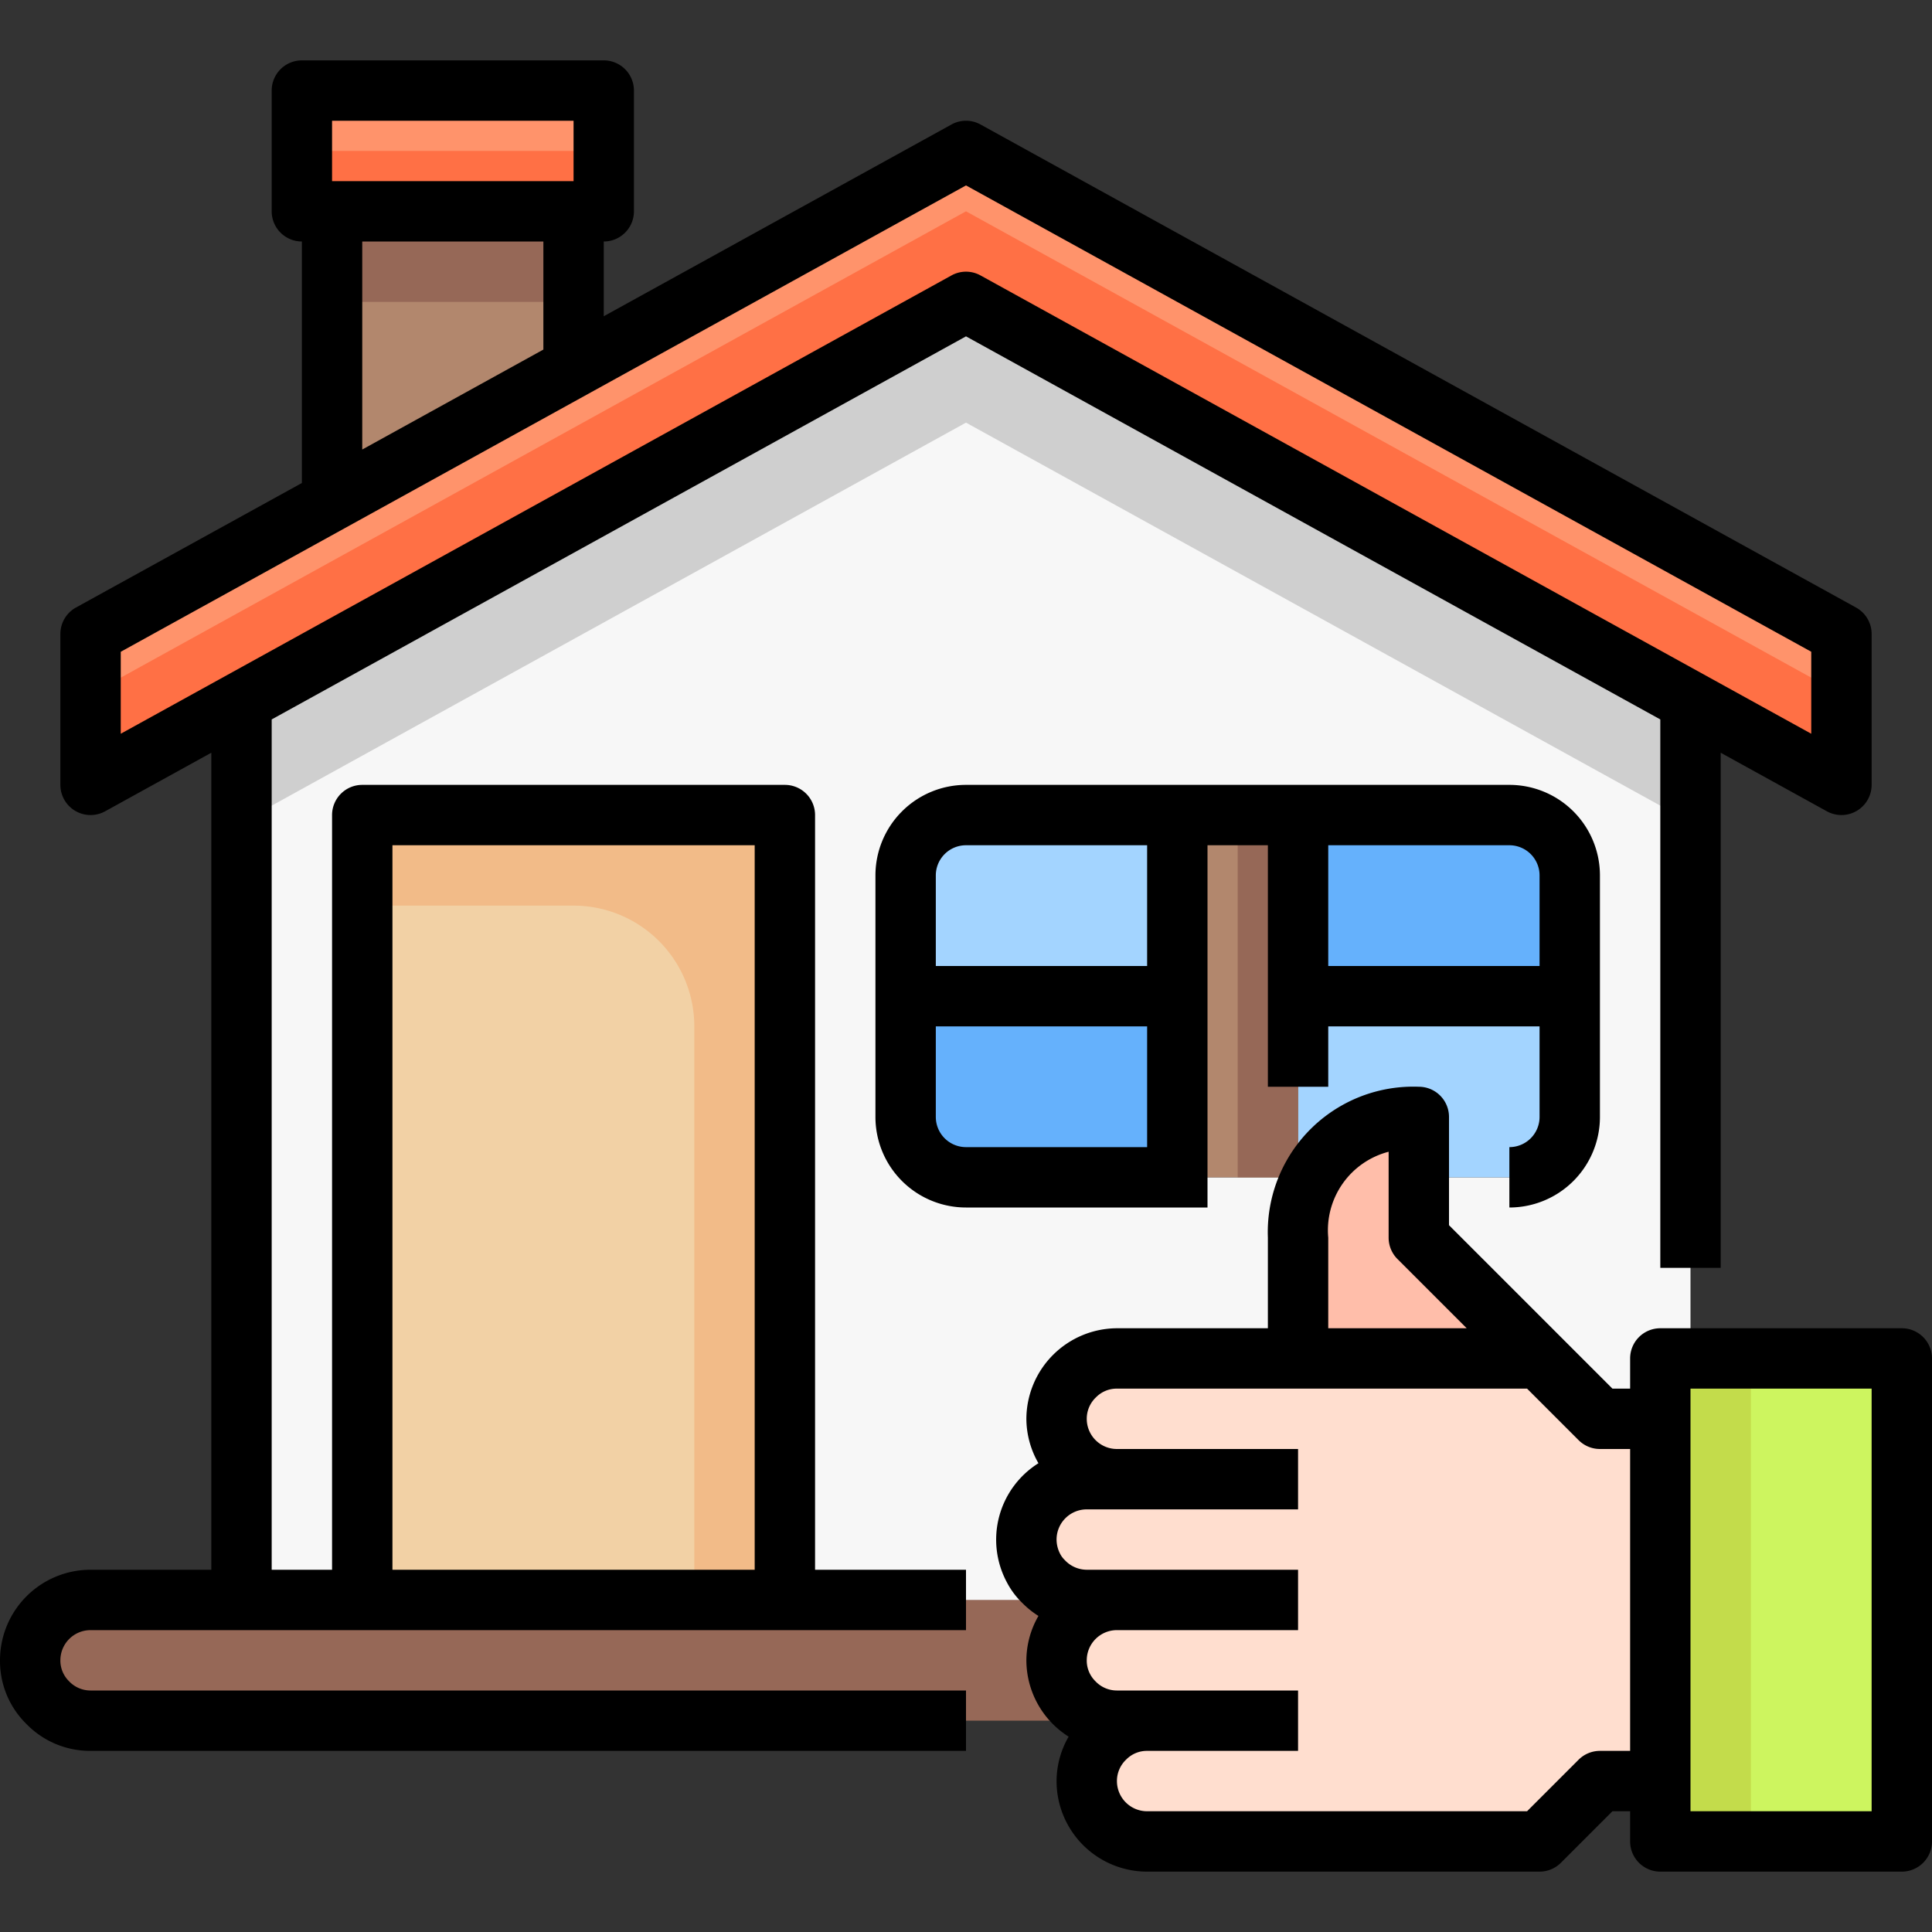 <svg xmlns="http://www.w3.org/2000/svg" viewBox="0 0 64 64"><rect x="0" y="0" width="64" height="64" fill="#333333" stroke="none"/><g id="_18-Guarantee" data-name="18-Guarantee"><path d="M62.41,53.59A1.955,1.955,0,0,1,63,55a2.006,2.006,0,0,1-2,2H3a1.955,1.955,0,0,1-1.41-.59A1.955,1.955,0,0,1,1,55a2.006,2.006,0,0,1,2-2H61A1.955,1.955,0,0,1,62.41,53.59Z" style="fill:#966857"/><path d="M3,55H61a1.987,1.987,0,0,1,1.721,1A2,2,0,0,0,61,53H3a2.006,2.006,0,0,0-2,2,1.963,1.963,0,0,0,.279,1A2,2,0,0,1,3,55Z" style="fill:#966857"/><polygon points="56 23.24 32 10 8 23.24 3 26 3 21 11 16.59 19 12.17 32 5 61 21 61 26 56 23.24" style="fill:#ff936b"/><polygon points="32 7 8 20.24 3 23 3 26 8 23.24 32 10 56 23.24 61 26 61 23 56 20.24 32 7" style="fill:#ff7045"/><path d="M56,23.24V53H26V27H12V53H8V23.24L32,10ZM52,37V29a2.006,2.006,0,0,0-2-2H32a2.006,2.006,0,0,0-2,2v8a2.006,2.006,0,0,0,2,2H50A2.006,2.006,0,0,0,52,37Z" style="fill:#f7f7f7"/><polygon points="32 10 8 23.24 8 27.24 32 14 56 27.24 56 23.24 32 10" style="fill:#cfcfcf"/><path d="M52,33v4a2.006,2.006,0,0,1-2,2H43V33Z" style="fill:#a3d4ff"/><path d="M52,29v4H43V27h7A2.006,2.006,0,0,1,52,29Z" style="fill:#65b1fc"/><polygon points="43 33 43 39 39 39 39 33 39 27 43 27 43 33" style="fill:#b2876d"/><polygon points="43 33 43 39 41 39 41 33 41 27 43 27 43 33" style="fill:#966857"/><path d="M39,33v6H32a2.006,2.006,0,0,1-2-2V33Z" style="fill:#65b1fc"/><path d="M39,27v6H30V29a2.006,2.006,0,0,1,2-2Z" style="fill:#a3d4ff"/><rect x="12" y="27" width="14" height="26" style="fill:#f2d1a5"/><path d="M12,27v3h7a4,4,0,0,1,4,4V53h3V27Z" style="fill:#f2bb88"/><polygon points="20 3 20 7 19 7 11 7 10 7 10 3 20 3" style="fill:#ff936b"/><polygon points="20 5 20 7 19 7 11 7 10 7 10 5 20 5" style="fill:#ff7045"/><polygon points="19 7 19 12.17 11 16.59 11 7 19 7" style="fill:#b2876d"/><rect x="11" y="7" width="8" height="3" style="fill:#966857"/><g id="_Group_" data-name="&lt;Group&gt;"><polygon points="63 45 63 61 55 61 55 59 55 47 55 45 56 45 63 45" style="fill:#cdf55f"/><path d="M37,53H36a1.955,1.955,0,0,1-1.41-.59,1.752,1.752,0,0,1-.35-.46A2.028,2.028,0,0,1,34,51a2.006,2.006,0,0,1,2-2h1a2.006,2.006,0,0,1-2-2,2.015,2.015,0,0,1,2-2H51l2,2h2V59H53l-2,2H38a2.006,2.006,0,0,1-2-2,2.015,2.015,0,0,1,2-2H37a2.015,2.015,0,0,1-2-2A2.006,2.006,0,0,1,37,53Z" style="fill:#ffdecf"/><path d="M51,45H43V41c0-4,4-4,4-4v4Z" style="fill:#ffbeaa"/><rect x="55" y="45" width="3" height="16" style="fill:#c3dc4b"/><path d="M63,44H55a1,1,0,0,0-1,1v1h-.586l-1.707-1.707L48,40.586V37a1,1,0,0,0-1-1,4.821,4.821,0,0,0-5,5v3H37a3.015,3.015,0,0,0-3,3,2.967,2.967,0,0,0,.4,1.471,2.989,2.989,0,0,0-1.045,3.947,2.67,2.67,0,0,0,.517.689,2.917,2.917,0,0,0,.528.423A2.96,2.96,0,0,0,34,55a3,3,0,0,0,1.4,2.529A2.954,2.954,0,0,0,35,59a3,3,0,0,0,3,3H51a1,1,0,0,0,.707-.293L53.414,60H54v1a1,1,0,0,0,1,1h8a1,1,0,0,0,1-1V45A1,1,0,0,0,63,44ZM44,41a2.687,2.687,0,0,1,2-2.847V41a1,1,0,0,0,.293.707L48.586,44H44Zm9,17a1,1,0,0,0-.707.293L50.586,60H38a1,1,0,0,1-1-1,.977.977,0,0,1,.307-.713A.959.959,0,0,1,38,58h5V56H37a.977.977,0,0,1-.713-.307A.959.959,0,0,1,36,55a1,1,0,0,1,1-1h6V52H36a1,1,0,0,1-.729-.322.775.775,0,0,1-.15-.2A1.037,1.037,0,0,1,35,51a1,1,0,0,1,1-1h7V48H37a1,1,0,0,1-1-1,.977.977,0,0,1,.307-.713A.959.959,0,0,1,37,46H50.586l1.707,1.707A1,1,0,0,0,53,48h1V58Zm9,2H56V46h6Z"/><path d="M27,27a1,1,0,0,0-1-1H12a1,1,0,0,0-1,1V52H9V23.832l23-12.69,23,12.69V42h2V24.935l3.517,1.94A1,1,0,0,0,62,26V21a1,1,0,0,0-.517-.875l-29-16a.994.994,0,0,0-.966,0L20,10.476V8a1,1,0,0,0,1-1V3a1,1,0,0,0-1-1H10A1,1,0,0,0,9,3V7a1,1,0,0,0,1,1V16L2.518,20.124A1,1,0,0,0,2,21v5a1,1,0,0,0,1.483.875L7,24.935V52H3a3,3,0,0,0-3,3,2.92,2.92,0,0,0,.873,2.107A2.937,2.937,0,0,0,3,58H32V56H3a.977.977,0,0,1-.713-.307A.959.959,0,0,1,2,55a1,1,0,0,1,1-1H32V52H27ZM11,4h8V6H11Zm1,4h6v3.58l-6,3.311ZM4,21.591,32,6.142,60,21.59v2.716L32.483,9.125a.994.994,0,0,0-.966,0L4,24.306ZM25,52H13V28H25Z"/><path d="M40,39V28h2v8h2V34h7v3a1,1,0,0,1-1,1v2a3,3,0,0,0,3-3V29a3,3,0,0,0-3-3H32a3,3,0,0,0-3,3v8a3,3,0,0,0,3,3h8ZM51,29v3H44V28h6A1,1,0,0,1,51,29ZM32,28h6v4H31V29A1,1,0,0,1,32,28Zm-1,9V34h7v4H32A1,1,0,0,1,31,37Z"/></g></g></svg>
